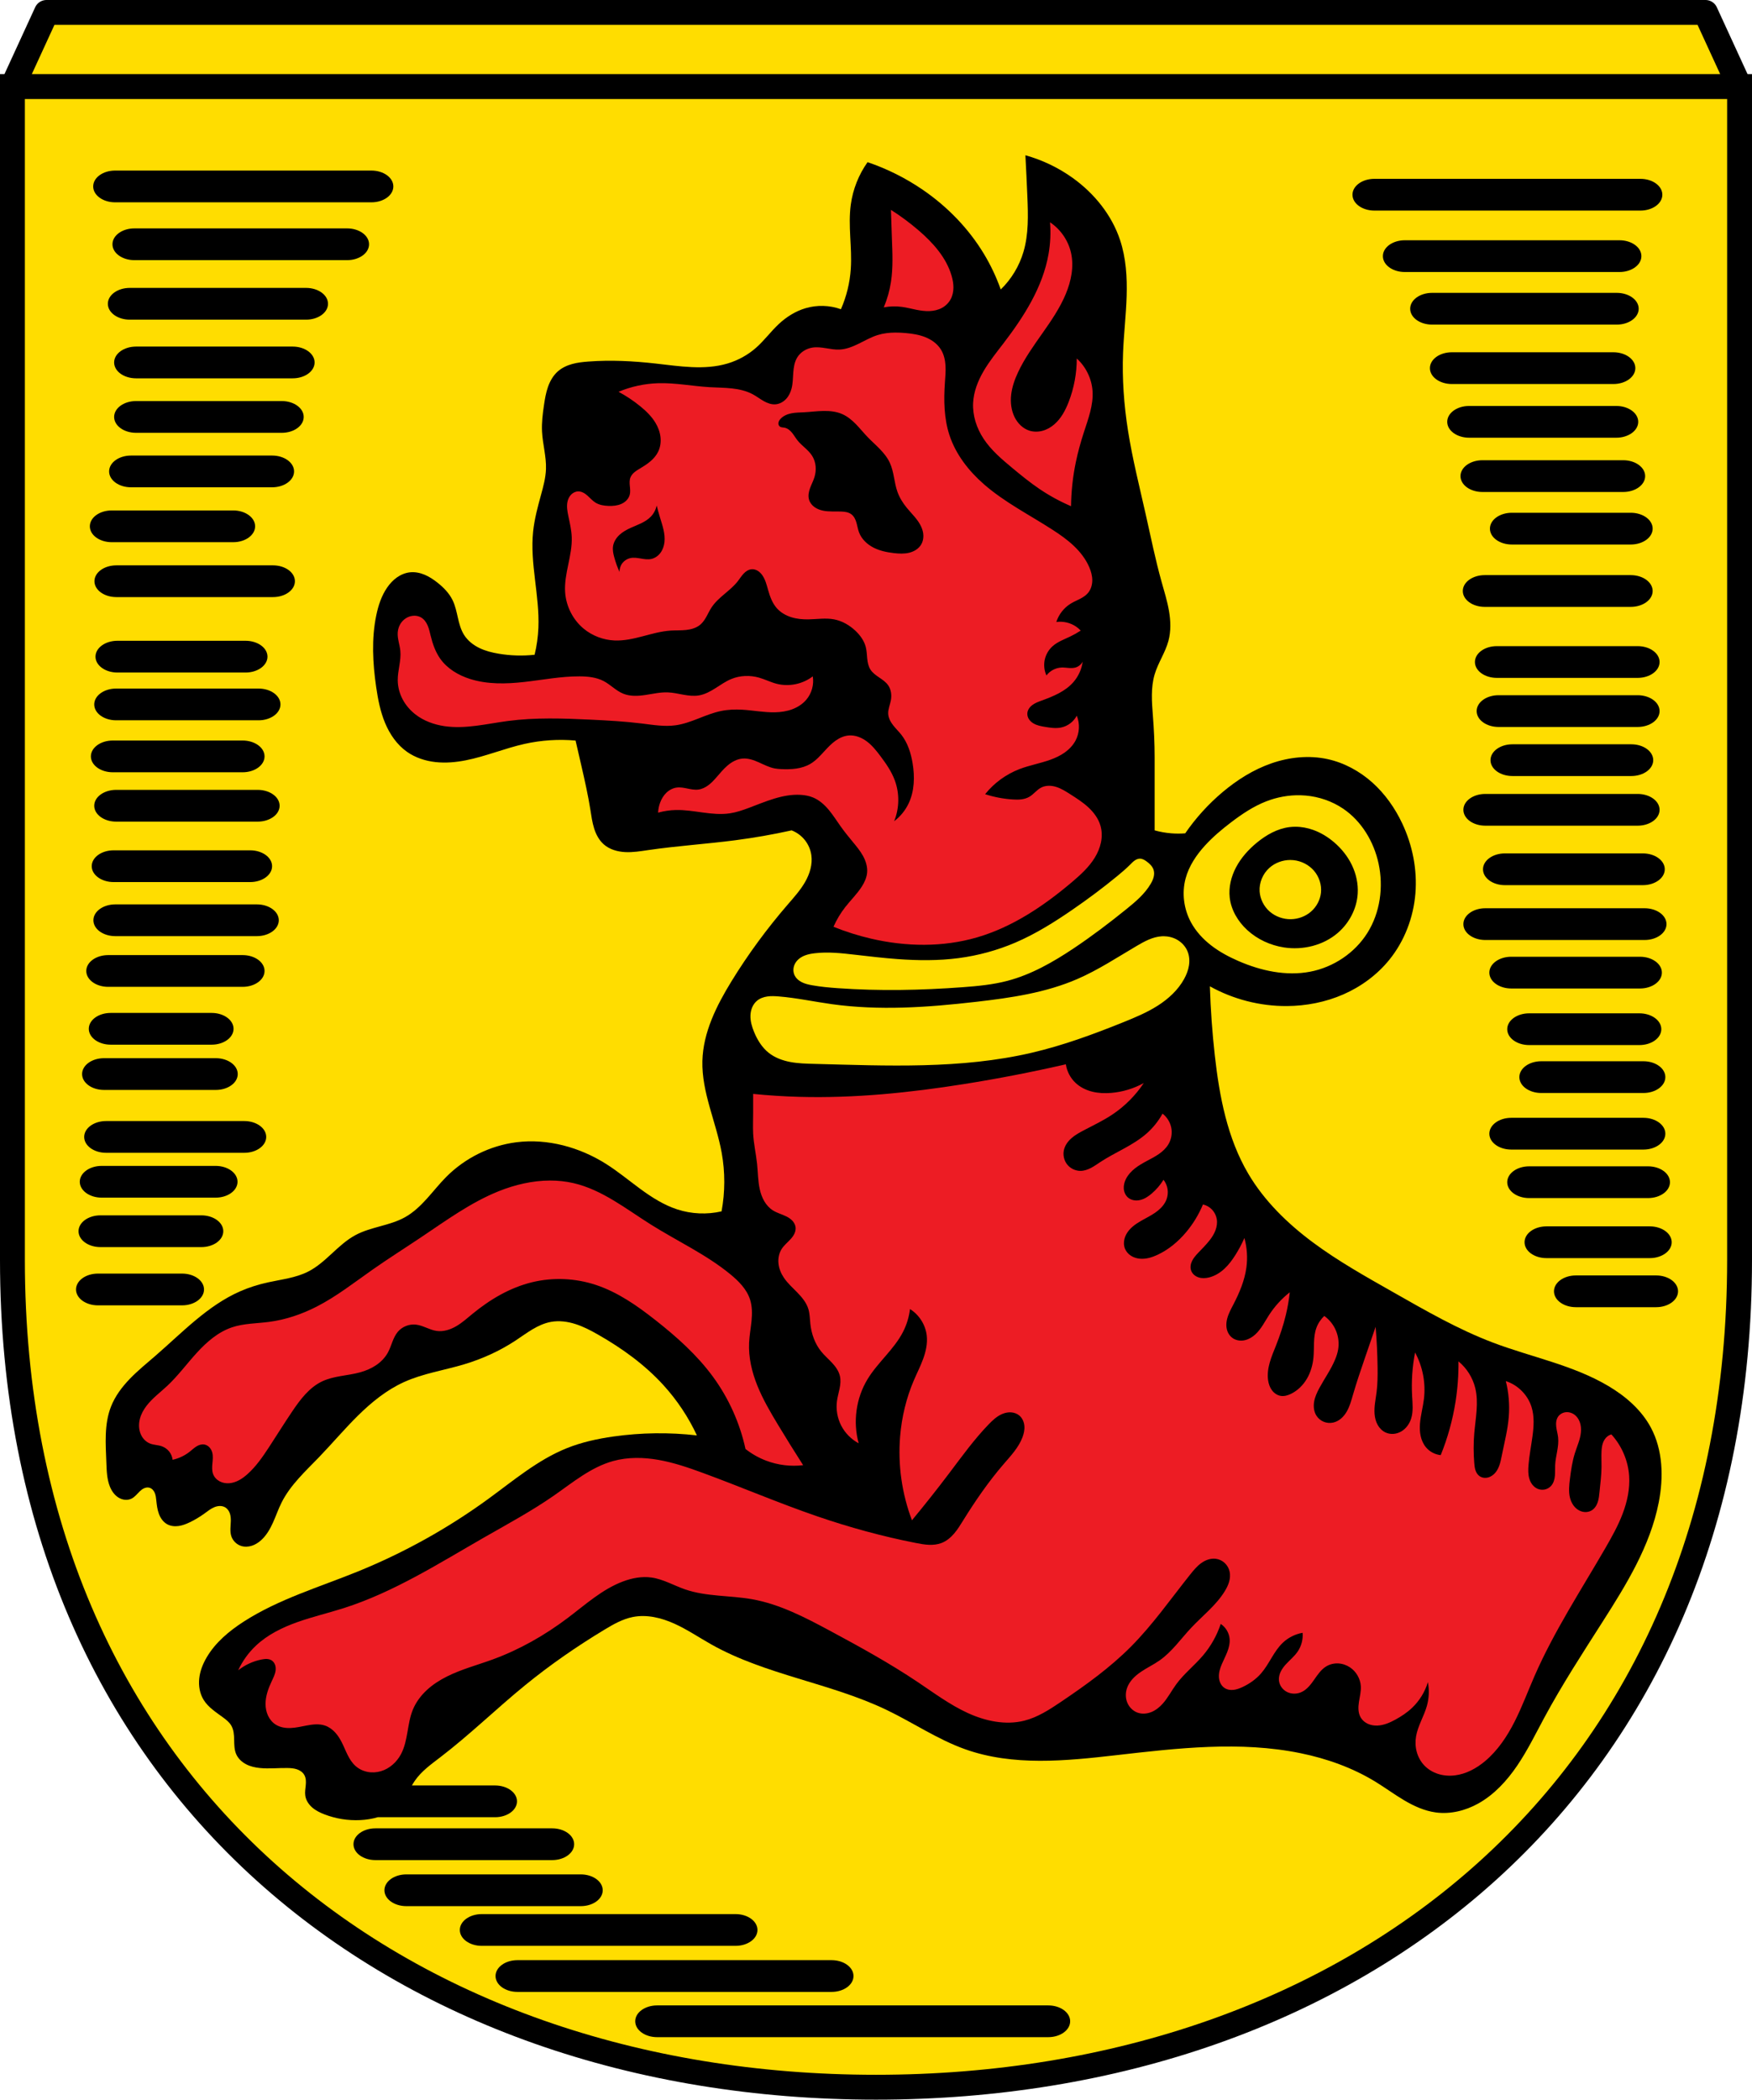 <?xml version="1.0" encoding="UTF-8" standalone="no"?>
<svg
   xmlns:dc="http://purl.org/dc/elements/1.1/"
   xmlns:cc="http://creativecommons.org/ns#"
   xmlns:rdf="http://www.w3.org/1999/02/22-rdf-syntax-ns#"
   xmlns:svg="http://www.w3.org/2000/svg"
   xmlns="http://www.w3.org/2000/svg"
   xmlns:sodipodi="http://sodipodi.sourceforge.net/DTD/sodipodi-0.dtd"
   xmlns:inkscape="http://www.inkscape.org/namespaces/inkscape"
   width="915.996"
   height="1097.187"
   viewBox="0 0 916 1097.19"
   version="1.1"
   id="svg962"
   sodipodi:docname="DEU_Rüdenhausen_COA.svg"
   inkscape:version="0.92.5 (2060ec1f9f, 2020-04-08)">
  <defs
     id="defs966">
    <inkscape:path-effect
       effect="spiro"
       id="path-effect2998"
       is_visible="true" />
    <inkscape:path-effect
       effect="spiro"
       id="path-effect2964"
       is_visible="true" />
    <inkscape:path-effect
       effect="spiro"
       id="path-effect2934"
       is_visible="true" />
    <inkscape:path-effect
       effect="spiro"
       id="path-effect2930"
       is_visible="true" />
    <inkscape:path-effect
       effect="spiro"
       id="path-effect2888"
       is_visible="true" />
    <inkscape:path-effect
       effect="spiro"
       id="path-effect2848"
       is_visible="true" />
    <inkscape:path-effect
       effect="spiro"
       id="path-effect2844"
       is_visible="true" />
    <inkscape:path-effect
       effect="spiro"
       id="path-effect2795"
       is_visible="true" />
    <inkscape:path-effect
       effect="spiro"
       id="path-effect2755"
       is_visible="true" />
    <inkscape:path-effect
       effect="spiro"
       id="path-effect2750"
       is_visible="true" />
    <inkscape:path-effect
       effect="spiro"
       id="path-effect2745"
       is_visible="true" />
    <inkscape:path-effect
       effect="spiro"
       id="path-effect2741"
       is_visible="true" />
    <inkscape:path-effect
       effect="spiro"
       id="path-effect2703"
       is_visible="true" />
    <inkscape:path-effect
       effect="spiro"
       id="path-effect2699"
       is_visible="true" />
    <inkscape:path-effect
       effect="spiro"
       id="path-effect2795-1"
       is_visible="true" />
    <inkscape:path-effect
       effect="spiro"
       id="path-effect2888-3"
       is_visible="true" />
    <inkscape:path-effect
       effect="spiro"
       id="path-effect2964-5"
       is_visible="true" />
  </defs>
  <sodipodi:namedview
     pagecolor="#ffffff"
     bordercolor="#666666"
     borderopacity="1"
     objecttolerance="10"
     gridtolerance="10"
     guidetolerance="10"
     inkscape:pageopacity="0"
     inkscape:pageshadow="2"
     inkscape:window-width="1920"
     inkscape:window-height="1046"
     id="namedview964"
     showgrid="false"
     inkscape:zoom="0.72275716"
     inkscape:cx="457.99803"
     inkscape:cy="548.5937"
     inkscape:window-x="-11"
     inkscape:window-y="-11"
     inkscape:window-maximized="1"
     inkscape:current-layer="svg962"
     inkscape:snap-global="true"
     inkscape:snap-midpoints="true"
     inkscape:snap-smooth-nodes="true"
     fit-margin-top="0"
     fit-margin-left="0"
     fit-margin-right="0"
     fit-margin-bottom="0" />
  <path
     style="opacity:1;fill:#ffdd00;fill-opacity:1;fill-rule:evenodd;stroke:none;stroke-width:13;stroke-linecap:round;stroke-linejoin:miter;stroke-miterlimit:4;stroke-dasharray:none;stroke-opacity:1;paint-order:fill markers stroke"
     d="M 6.5,45.213 V 658.386 c 0,275.418 201.366,432.305 451.498,432.305 250.132,0 451.502,-156.887 451.502,-432.305 V 45.213 Z"
     id="rect953-3-2"
     inkscape:connector-curvature="0"
     sodipodi:nodetypes="cssscc" />
  <path
     style="opacity:1;fill:none;fill-opacity:1;fill-rule:evenodd;stroke:#000000;stroke-width:13;stroke-linecap:round;stroke-linejoin:miter;stroke-miterlimit:4;stroke-dasharray:none;stroke-opacity:1;paint-order:fill markers stroke"
     d="M 6.5,45.213 V 658.386 c 0,275.418 201.366,432.305 451.498,432.305 250.132,0 451.502,-156.887 451.502,-432.305 V 45.213 Z"
     id="rect953-3"
     inkscape:connector-curvature="0"
     sodipodi:nodetypes="cssscc" />
  <path
     inkscape:connector-curvature="0"
     style="fill:#ffdd00;fill-opacity:1;stroke:#000000;stroke-width:13;stroke-linecap:butt;stroke-linejoin:round;stroke-miterlimit:4;stroke-dasharray:none;stroke-opacity:1"
     d="M 24.301,6.499 6.5,45.214 H 458 909.5 L 891.699,6.499 H 458 Z"
     id="path2631-0" />
  <path
     style="fill:#000000;stroke:none;stroke-width:3;stroke-linecap:butt;stroke-linejoin:round;stroke-miterlimit:4;stroke-dasharray:none;stroke-opacity:1"
     d="M 536.111 81.133 C 536.5 88.351 536.846 95.572 537.145 102.795 C 537.545 112.485 537.839 122.38 535.08 131.678 C 532.884 139.079 528.758 145.897 523.219 151.275 C 520.933 144.811 517.989 138.581 514.449 132.709 C 506.414 119.382 495.31 107.979 482.473 99.184 C 473.565 93.081 463.817 88.207 453.59 84.742 C 448.941 91.286 445.905 98.966 444.822 106.92 C 443.313 118.006 445.556 129.281 444.822 140.445 C 444.344 147.722 442.59 154.913 439.664 161.592 C 433.739 159.46 427.132 159.277 421.098 161.076 C 415.881 162.632 411.153 165.615 407.172 169.328 C 402.99 173.228 399.594 177.922 395.309 181.707 C 391.007 185.506 385.853 188.324 380.352 189.959 C 368.231 193.562 355.267 191.369 342.701 189.959 C 331.061 188.653 319.309 188.044 307.629 188.928 C 304.785 189.143 301.933 189.447 299.184 190.205 C 296.434 190.963 293.775 192.193 291.641 194.084 C 289.224 196.226 287.575 199.128 286.502 202.174 C 285.429 205.22 284.896 208.427 284.42 211.621 C 283.732 216.233 283.151 220.89 283.389 225.547 C 283.724 232.116 285.684 238.571 285.451 245.145 C 285.289 249.704 284.075 254.154 282.871 258.555 C 281.152 264.84 279.433 271.159 278.746 277.639 C 276.969 294.395 282.175 311.187 281.492 328.023 C 281.299 332.783 280.633 337.524 279.508 342.152 C 273.25 342.828 266.9 342.64 260.693 341.594 C 257.214 341.007 253.751 340.142 250.58 338.594 C 247.409 337.046 244.528 334.776 242.643 331.793 C 240.932 329.087 240.107 325.927 239.393 322.807 C 238.678 319.686 238.038 316.51 236.635 313.633 C 234.849 309.971 231.913 306.983 228.717 304.457 C 226.648 302.822 224.434 301.342 222 300.328 C 219.566 299.314 216.896 298.781 214.275 299.076 C 211.835 299.351 209.502 300.339 207.498 301.758 C 205.494 303.177 203.807 305.016 202.412 307.037 C 199.454 311.322 197.803 316.381 196.74 321.479 C 194.17 333.807 194.865 346.601 196.682 359.062 C 197.61 365.428 198.842 371.806 201.311 377.746 C 203.779 383.686 207.57 389.209 212.838 392.9 C 217.191 395.95 222.407 397.644 227.689 398.23 C 232.972 398.817 238.332 398.332 243.547 397.303 C 253.976 395.245 263.875 391.045 274.25 388.73 C 282.981 386.783 292.013 386.19 300.924 386.98 C 301.963 391.449 302.994 395.919 304.018 400.391 C 305.741 407.918 307.446 415.457 308.66 423.084 C 309.181 426.353 309.615 429.653 310.602 432.812 C 311.588 435.972 313.175 439.024 315.656 441.215 C 318.697 443.9 322.835 445.067 326.887 445.27 C 330.938 445.472 334.974 444.796 338.988 444.209 C 354.088 442.001 369.346 441.046 384.479 439.072 C 394.347 437.785 404.159 436.063 413.877 433.914 C 416.571 434.947 418.981 436.71 420.783 438.963 C 422.586 441.216 423.775 443.954 424.191 446.809 C 424.901 451.675 423.367 456.651 420.918 460.916 C 418.469 465.181 415.144 468.863 411.928 472.584 C 401.038 485.184 391.122 498.631 382.414 512.826 C 374.604 525.558 367.605 539.49 367.232 554.422 C 366.824 570.811 374.407 586.255 377.322 602.389 C 379.147 612.485 379.125 622.912 377.258 633 C 369.619 634.762 361.5 634.402 354.047 631.969 C 347.035 629.68 340.727 625.645 334.779 621.283 C 328.831 616.922 323.146 612.185 316.912 608.242 C 303.035 599.466 286.269 594.843 269.979 596.896 C 256.227 598.63 243.143 605.13 233.359 614.947 C 229.781 618.538 226.642 622.542 223.244 626.305 C 219.846 630.067 216.13 633.632 211.697 636.094 C 203.691 640.54 193.984 641.061 185.908 645.379 C 181.3 647.843 177.416 651.44 173.572 654.98 C 169.728 658.521 165.807 662.086 161.152 664.461 C 154.63 667.789 147.155 668.551 140.006 670.135 C 135.061 671.23 130.202 672.743 125.564 674.777 C 108.537 682.244 95.416 696.21 81.367 708.389 C 76.847 712.308 72.181 716.078 68.016 720.373 C 63.851 724.668 60.166 729.545 57.998 735.121 C 54.429 744.299 55.226 754.498 55.609 764.338 C 55.775 768.591 55.875 772.958 57.482 776.898 C 58.398 779.143 59.843 781.241 61.896 782.529 C 62.923 783.173 64.092 783.604 65.299 783.721 C 66.505 783.838 67.749 783.635 68.83 783.088 C 70.518 782.234 71.683 780.642 73.047 779.332 C 73.729 778.677 74.48 778.079 75.346 777.697 C 76.211 777.316 77.201 777.165 78.113 777.414 C 78.766 777.592 79.357 777.969 79.83 778.453 C 80.303 778.937 80.662 779.526 80.924 780.15 C 81.447 781.399 81.585 782.772 81.725 784.119 C 81.969 786.471 82.248 788.846 83.072 791.062 C 83.897 793.279 85.327 795.351 87.396 796.496 C 89.203 797.496 91.367 797.716 93.41 797.424 C 95.454 797.132 97.398 796.357 99.26 795.465 C 101.975 794.163 104.561 792.597 106.996 790.824 C 108.615 789.646 110.193 788.362 112.045 787.602 C 112.971 787.221 113.962 786.977 114.963 786.971 C 115.964 786.965 116.976 787.203 117.828 787.729 C 118.957 788.426 119.744 789.59 120.174 790.846 C 120.603 792.101 120.702 793.447 120.678 794.773 C 120.654 796.1 120.512 797.424 120.479 798.75 C 120.445 800.076 120.521 801.421 120.922 802.686 C 121.685 805.094 123.672 807.08 126.08 807.844 C 127.86 808.408 129.814 808.323 131.596 807.764 C 133.378 807.204 134.995 806.19 136.395 804.953 C 139.238 802.442 141.18 799.067 142.738 795.607 C 144.297 792.148 145.525 788.541 147.227 785.15 C 151.848 775.943 159.672 768.841 166.824 761.426 C 173.722 754.274 180.13 746.651 187.209 739.68 C 194.288 732.708 202.136 726.337 211.182 722.227 C 221.149 717.698 232.155 716.086 242.643 712.943 C 252.108 710.107 261.206 705.992 269.463 700.564 C 272.41 698.627 275.248 696.524 278.277 694.719 C 281.307 692.914 284.56 691.4 288.029 690.766 C 292.325 689.98 296.79 690.581 300.947 691.918 C 305.104 693.255 308.994 695.308 312.787 697.471 C 325.295 704.603 337.12 713.138 346.826 723.773 C 353.957 731.587 359.894 740.49 364.363 750.078 C 349.908 748.423 335.243 748.612 320.836 750.639 C 312.46 751.817 304.128 753.626 296.281 756.783 C 281.238 762.836 268.635 773.529 255.537 783.088 C 234.348 798.553 211.248 811.395 186.939 821.254 C 166.829 829.41 145.689 835.636 127.438 847.377 C 119.801 852.289 112.614 858.289 108.027 866.125 C 106.059 869.487 104.588 873.191 104.166 877.064 C 103.744 880.938 104.426 884.992 106.48 888.303 C 108.936 892.26 113.054 894.813 116.797 897.586 C 118.371 898.752 119.935 900.021 120.922 901.713 C 122.208 903.919 122.368 906.585 122.422 909.139 C 122.476 911.692 122.473 914.331 123.5 916.67 C 124.507 918.964 126.45 920.768 128.672 921.926 C 130.894 923.083 133.386 923.636 135.879 923.891 C 140.671 924.379 145.504 923.807 150.32 923.891 C 151.976 923.919 153.654 924.029 155.225 924.555 C 156.795 925.08 158.266 926.064 159.088 927.502 C 159.543 928.297 159.786 929.2 159.883 930.111 C 159.98 931.022 159.935 931.943 159.85 932.855 C 159.678 934.68 159.336 936.519 159.604 938.332 C 159.961 940.756 161.404 942.928 163.256 944.533 C 165.108 946.138 167.351 947.227 169.637 948.109 C 175.557 950.394 181.961 951.404 188.299 951.104 C 191.403 950.956 194.505 950.488 197.479 949.598 L 258.84 949.598 C 265.191 949.598 270.305 945.897 270.305 941.301 C 270.305 936.704 265.191 933.006 258.84 933.006 L 215.359 933.006 C 215.83 932.184 216.319 931.376 216.854 930.596 C 220.31 925.556 225.409 921.929 230.264 918.217 C 245.673 906.436 259.583 892.82 274.619 880.566 C 287.644 869.952 301.501 860.374 315.881 851.684 C 320.582 848.843 325.451 846.052 330.838 844.979 C 338.157 843.52 345.786 845.387 352.588 848.459 C 359.389 851.531 365.587 855.775 372.1 859.42 C 400.487 875.307 434.042 879.425 463.389 893.461 C 477.274 900.102 490.149 908.934 504.65 914.092 C 529.682 922.995 557.167 920.209 583.562 917.186 C 615.648 913.51 648.372 909.674 680.01 916.154 C 693.78 918.975 707.223 923.77 719.209 931.111 C 724.269 934.21 729.051 937.75 734.16 940.768 C 739.269 943.785 744.79 946.3 750.67 947.1 C 758.284 948.136 766.131 946.192 772.848 942.459 C 781.223 937.804 787.885 930.528 793.264 922.598 C 798.642 914.667 802.859 906.021 807.404 897.586 C 816.665 880.398 827.326 864.012 837.834 847.557 C 850.287 828.056 862.775 807.855 867.232 785.15 C 869.814 771.999 869.443 757.761 863.107 745.951 C 858.161 736.731 849.928 729.629 840.93 724.289 C 822.411 713.3 800.724 709.219 780.584 701.596 C 762.372 694.702 745.428 684.905 728.492 675.293 C 714.132 667.143 699.667 659.067 686.416 649.217 C 673.165 639.366 661.076 627.616 652.676 613.4 C 641.683 594.798 637.543 572.983 635.139 551.51 C 633.796 539.516 632.936 527.469 632.561 515.406 C 644.792 522.212 658.792 525.801 672.789 525.721 C 682.928 525.662 693.087 523.686 702.373 519.617 C 711.659 515.548 720.055 509.364 726.43 501.48 C 734.329 491.712 738.986 479.447 740.014 466.926 C 741.041 454.405 738.493 441.668 733.135 430.305 C 729.339 422.256 724.116 414.831 717.482 408.9 C 710.848 402.97 702.777 398.568 694.082 396.678 C 684.377 394.568 674.123 395.634 664.74 398.891 C 655.357 402.147 646.806 407.528 639.207 413.924 C 631.768 420.185 625.176 427.452 619.666 435.463 C 617.264 435.651 614.847 435.651 612.445 435.463 C 609.482 435.231 606.542 434.71 603.678 433.914 L 603.678 395.748 C 603.678 388.499 603.33 381.255 602.768 374.027 C 602.206 366.8 601.621 359.375 603.678 352.424 C 605.473 346.354 609.258 341.003 610.898 334.889 C 612.262 329.807 612.074 324.415 611.18 319.23 C 610.285 314.046 608.703 309.009 607.287 303.941 C 604.055 292.373 601.672 280.59 599.035 268.871 C 595.756 254.295 592.079 239.79 589.752 225.031 C 587.629 211.567 586.638 197.905 587.172 184.285 C 587.558 174.424 588.742 164.604 589.041 154.74 C 589.34 144.876 588.726 134.857 585.625 125.488 C 581.275 112.345 572.119 101.063 560.869 92.994 C 553.395 87.633 544.972 83.599 536.111 81.133 z M 60.188 89.129 C 53.836 89.129 48.723 92.829 48.723 97.426 C 48.723 102.022 53.836 105.723 60.188 105.723 L 194.188 105.723 C 200.539 105.723 205.652 102.022 205.652 97.426 C 205.652 92.829 200.539 89.129 194.188 89.129 L 60.188 89.129 z M 718.58 93.451 C 712.229 93.451 707.115 97.152 707.115 101.748 C 707.115 106.344 712.229 110.045 718.58 110.045 L 857.66 110.045 C 864.011 110.045 869.125 106.344 869.125 101.748 C 869.125 97.152 864.011 93.451 857.66 93.451 L 718.58 93.451 z M 70.262 119.35 C 63.91 119.35 58.797 123.05 58.797 127.646 C 58.797 132.243 63.91 135.943 70.262 135.943 L 181.486 135.943 C 187.838 135.943 192.951 132.243 192.951 127.646 C 192.951 123.05 187.838 119.35 181.486 119.35 L 70.262 119.35 z M 734.479 125.551 C 728.127 125.551 723.014 129.251 723.014 133.848 C 723.014 138.444 728.127 142.145 734.479 142.145 L 846.709 142.145 C 853.06 142.145 858.174 138.444 858.174 133.848 C 858.174 129.251 853.06 125.551 846.709 125.551 L 734.479 125.551 z M 67.852 150.447 C 61.5 150.447 56.387 154.148 56.387 158.744 C 56.387 163.34 61.5 167.041 67.852 167.041 L 160.025 167.041 C 166.377 167.041 171.488 163.34 171.488 158.744 C 171.488 154.148 166.377 150.447 160.025 150.447 L 67.852 150.447 z M 748.75 153.035 C 742.399 153.035 737.285 156.736 737.285 161.332 C 737.285 165.928 742.399 169.629 748.75 169.629 L 845.291 169.629 C 851.642 169.629 856.756 165.928 856.756 161.332 C 856.756 156.736 851.642 153.035 845.291 153.035 L 748.75 153.035 z M 71.137 181.107 C 64.785 181.107 59.672 184.808 59.672 189.404 C 59.672 194.001 64.785 197.699 71.137 197.699 L 153.018 197.699 C 159.369 197.699 164.48 194.001 164.48 189.404 C 164.48 184.808 159.369 181.107 153.018 181.107 L 71.137 181.107 z M 759.066 184.078 C 752.715 184.078 747.602 187.779 747.602 192.375 C 747.602 196.971 752.715 200.672 759.066 200.672 L 843.541 200.672 C 849.892 200.672 855.006 196.971 855.006 192.375 C 855.006 187.779 849.892 184.078 843.541 184.078 L 759.066 184.078 z M 71.137 209.576 C 64.785 209.576 59.672 213.277 59.672 217.873 C 59.672 222.469 64.785 226.17 71.137 226.17 L 147.322 226.17 C 153.674 226.17 158.787 222.469 158.787 217.873 C 158.787 213.277 153.674 209.576 147.322 209.576 L 71.137 209.576 z M 768.117 212.137 C 761.766 212.137 756.652 215.837 756.652 220.434 C 756.652 225.03 761.766 228.73 768.117 228.73 L 845.049 228.73 C 851.4 228.73 856.514 225.03 856.514 220.434 C 856.514 215.837 851.4 212.137 845.049 212.137 L 768.117 212.137 z M 68.51 238.047 C 62.159 238.047 57.045 241.745 57.045 246.342 C 57.045 250.938 62.159 254.639 68.51 254.639 L 142.285 254.639 C 148.636 254.639 153.75 250.938 153.75 246.342 C 153.75 241.745 148.636 238.047 142.285 238.047 L 68.51 238.047 z M 775.057 240.496 C 768.705 240.496 763.592 244.197 763.592 248.793 C 763.592 253.389 768.705 257.09 775.057 257.09 L 848.67 257.09 C 855.021 257.09 860.135 253.389 860.135 248.793 C 860.135 244.197 855.021 240.496 848.67 240.496 L 775.057 240.496 z M 58.436 266.734 C 52.084 266.734 46.971 270.435 46.971 275.031 C 46.971 279.628 52.084 283.328 58.436 283.328 L 121.92 283.328 C 128.271 283.328 133.383 279.628 133.383 275.031 C 133.383 270.435 128.271 266.734 121.92 266.734 L 58.436 266.734 z M 790.443 267.949 C 784.092 267.949 778.979 271.65 778.979 276.246 C 778.979 280.842 784.092 284.543 790.443 284.543 L 852.592 284.543 C 858.943 284.543 864.057 280.842 864.057 276.246 C 864.057 271.65 858.943 267.949 852.592 267.949 L 790.443 267.949 z M 60.844 295.424 C 54.492 295.424 49.379 299.122 49.379 303.719 C 49.379 308.315 54.492 312.016 60.844 312.016 L 142.725 312.016 C 149.076 312.016 154.188 308.315 154.188 303.719 C 154.188 299.122 149.076 295.424 142.725 295.424 L 60.844 295.424 z M 776.264 300.533 C 769.912 300.533 764.799 304.234 764.799 308.83 C 764.799 313.426 769.912 317.127 776.264 317.127 L 852.592 317.127 C 858.943 317.127 864.057 313.426 864.057 308.83 C 864.057 304.234 858.943 300.533 852.592 300.533 L 776.264 300.533 z M 61.393 334.842 C 55.041 334.842 49.928 338.542 49.928 343.139 C 49.928 347.735 55.041 351.436 61.393 351.436 L 128.379 351.436 C 134.73 351.436 139.844 347.735 139.844 343.139 C 139.844 338.542 134.73 334.842 128.379 334.842 L 61.393 334.842 z M 782.6 337.641 C 776.248 337.641 771.135 341.341 771.135 345.938 C 771.135 350.534 776.248 354.234 782.6 354.234 L 856.213 354.234 C 862.564 354.234 867.676 350.534 867.676 345.938 C 867.676 341.341 862.564 337.641 856.213 337.641 L 782.6 337.641 z M 60.734 359.809 C 54.383 359.809 49.27 363.507 49.27 368.104 C 49.27 372.7 54.383 376.4 60.734 376.4 L 135.168 376.4 C 141.519 376.4 146.633 372.7 146.633 368.104 C 146.633 363.507 141.519 359.809 135.168 359.809 L 60.734 359.809 z M 783.504 363.285 C 777.153 363.285 772.039 366.986 772.039 371.582 C 772.039 376.178 777.153 379.879 783.504 379.879 L 856.213 379.879 C 862.564 379.879 867.676 376.178 867.676 371.582 C 867.676 366.986 862.564 363.285 856.213 363.285 L 783.504 363.285 z M 58.982 386.963 C 52.631 386.963 47.518 390.663 47.518 395.26 C 47.518 399.856 52.631 403.557 58.982 403.557 L 126.848 403.557 C 133.199 403.557 138.311 399.856 138.311 395.26 C 138.311 390.663 133.199 386.963 126.848 386.963 L 58.982 386.963 z M 790.744 388.93 C 784.393 388.93 779.279 392.63 779.279 397.227 C 779.279 401.823 784.393 405.523 790.744 405.523 L 852.893 405.523 C 859.244 405.523 864.357 401.823 864.357 397.227 C 864.357 392.63 859.244 388.93 852.893 388.93 L 790.744 388.93 z M 60.734 412.754 C 54.383 412.754 49.27 416.454 49.27 421.051 C 49.27 425.647 54.383 429.348 60.734 429.348 L 134.73 429.348 C 141.082 429.348 146.195 425.647 146.195 421.051 C 146.195 416.454 141.082 412.754 134.73 412.754 L 60.734 412.754 z M 776.564 414.875 C 770.213 414.875 765.1 418.576 765.1 423.172 C 765.1 427.768 770.213 431.469 776.564 431.469 L 856.213 431.469 C 862.564 431.469 867.676 427.768 867.676 423.172 C 867.676 418.576 862.564 414.875 856.213 414.875 L 776.564 414.875 z M 679.959 415.566 C 680.836 415.589 681.712 415.638 682.586 415.713 C 689.579 416.315 696.437 418.652 702.25 422.586 C 711.898 429.115 718.294 439.846 720.756 451.232 C 723.408 463.499 721.595 476.853 714.926 487.484 C 708.341 497.982 697.181 505.428 685.012 507.766 C 672.405 510.187 659.264 507.305 647.49 502.189 C 642.494 500.019 637.65 497.434 633.334 494.111 C 629.018 490.788 625.233 486.702 622.646 481.908 C 618.92 475.003 617.839 466.675 619.857 459.092 C 621.589 452.586 625.46 446.823 629.998 441.852 C 634.12 437.336 638.82 433.383 643.688 429.684 C 649.348 425.382 655.32 421.373 661.941 418.783 C 667.661 416.546 673.823 415.411 679.959 415.566 z M 677.266 432.021 C 676.211 432.02 675.157 432.085 674.109 432.219 C 667.802 433.025 662.037 436.295 657.125 440.332 C 652.741 443.935 648.866 448.238 646.223 453.26 C 643.692 458.068 642.328 463.578 642.928 468.979 C 643.652 475.506 647.223 481.517 652.055 485.965 C 657.36 490.849 664.193 493.994 671.32 495.09 C 681.229 496.613 691.863 494.025 699.461 487.484 C 705.433 482.343 709.382 474.817 709.855 466.951 C 710.163 461.845 709.035 456.686 706.822 452.074 C 704.609 447.462 701.33 443.393 697.434 440.078 C 694.217 437.342 690.556 435.098 686.578 433.68 C 683.595 432.616 680.429 432.024 677.266 432.021 z M 59.42 444.34 C 53.069 444.34 47.957 448.04 47.957 452.637 C 47.957 457.233 53.069 460.934 59.42 460.934 L 130.789 460.934 C 137.14 460.934 142.254 457.233 142.254 452.637 C 142.254 448.04 137.14 444.34 130.789 444.34 L 59.42 444.34 z M 786.822 445.949 C 780.471 445.949 775.357 449.65 775.357 454.246 C 775.357 458.842 780.471 462.543 786.822 462.543 L 858.928 462.543 C 865.279 462.543 870.393 458.842 870.393 454.246 C 870.393 449.65 865.279 445.949 858.928 445.949 L 786.822 445.949 z M 596.027 448.697 C 596.682 448.705 597.325 448.895 597.916 449.176 C 598.507 449.457 599.051 449.829 599.576 450.219 C 600.336 450.783 601.068 451.392 601.693 452.102 C 602.319 452.812 602.836 453.627 603.125 454.527 C 603.519 455.756 603.472 457.097 603.154 458.348 C 602.836 459.598 602.26 460.769 601.605 461.881 C 598.497 467.165 593.697 471.208 588.93 475.062 C 580.002 482.28 570.844 489.223 561.297 495.598 C 550.528 502.788 539.096 509.32 526.564 512.582 C 518.955 514.563 511.082 515.301 503.24 515.879 C 481.562 517.478 459.771 517.917 438.088 516.385 C 433.589 516.067 429.09 515.665 424.652 514.865 C 422.781 514.528 420.897 514.111 419.199 513.254 C 417.502 512.397 415.987 511.049 415.271 509.287 C 414.775 508.065 414.688 506.689 414.973 505.4 C 415.258 504.112 415.908 502.914 416.793 501.936 C 417.922 500.686 419.414 499.799 420.994 499.215 C 422.574 498.63 424.247 498.334 425.92 498.133 C 432.905 497.293 439.972 498.085 446.961 498.893 C 454.387 499.751 461.814 500.628 469.27 501.174 C 479.909 501.953 490.636 502.056 501.213 500.668 C 511.408 499.33 521.423 496.604 530.875 492.555 C 541.472 488.015 551.294 481.854 560.789 475.316 C 568.796 469.803 576.606 464.003 584.111 457.824 C 586.469 455.883 588.8 453.903 590.957 451.74 C 591.673 451.022 592.376 450.278 593.205 449.693 C 594.034 449.109 595.013 448.685 596.027 448.697 z M 674.596 449.395 C 675.166 449.394 675.737 449.423 676.305 449.482 C 680.4 449.912 684.33 451.909 687.01 455.035 C 689.69 458.161 691.068 462.393 690.639 466.488 C 690.239 470.297 688.295 473.906 685.395 476.406 C 682.494 478.907 678.677 480.294 674.848 480.338 C 670.829 480.384 666.792 478.945 663.775 476.289 C 660.759 473.634 658.811 469.771 658.568 465.76 C 658.293 461.204 660.253 456.59 663.643 453.533 C 666.608 450.859 670.602 449.399 674.596 449.395 z M 60.297 472.59 C 53.946 472.59 48.832 476.29 48.832 480.887 C 48.832 485.483 53.946 489.184 60.297 489.184 L 134.293 489.184 C 140.644 489.184 145.758 485.483 145.758 480.887 C 145.758 476.29 140.644 472.59 134.293 472.59 L 60.297 472.59 z M 776.564 474.611 C 770.213 474.611 765.1 478.31 765.1 482.906 C 765.1 487.503 770.213 491.203 776.564 491.203 L 859.832 491.203 C 866.183 491.203 871.297 487.503 871.297 482.906 C 871.297 478.31 866.183 474.611 859.832 474.611 L 776.564 474.611 z M 608.473 489.234 C 610.896 489.258 613.32 489.86 615.428 491.053 C 617.837 492.415 619.815 494.561 620.871 497.119 C 621.829 499.439 622.016 502.037 621.631 504.518 C 621.246 506.998 620.308 509.369 619.098 511.568 C 615.907 517.368 610.86 521.982 605.275 525.535 C 599.69 529.088 593.547 531.655 587.408 534.131 C 571.779 540.434 555.906 546.274 539.494 550.104 C 502.386 558.764 463.759 556.923 425.666 555.934 C 421.501 555.825 417.314 555.727 413.219 554.957 C 409.124 554.187 405.088 552.709 401.836 550.104 C 398.341 547.303 395.93 543.345 394.23 539.201 C 393.126 536.509 392.284 533.649 392.359 530.74 C 392.397 529.286 392.668 527.832 393.227 526.488 C 393.786 525.145 394.638 523.915 395.75 522.977 C 397.272 521.692 399.226 520.999 401.197 520.715 C 403.169 520.431 405.173 520.534 407.158 520.695 C 416.523 521.455 425.738 523.467 435.045 524.752 C 447.295 526.444 459.697 526.874 472.059 526.525 C 484.942 526.162 497.789 524.954 510.594 523.484 C 528.565 521.422 546.733 518.774 563.324 511.568 C 574.159 506.863 584.071 500.32 594.252 494.33 C 598.35 491.919 602.689 489.536 607.436 489.26 C 607.781 489.239 608.126 489.231 608.473 489.234 z M 56.574 499.09 C 50.223 499.09 45.109 502.79 45.109 507.387 C 45.109 511.983 50.223 515.682 56.574 515.682 L 126.848 515.682 C 133.199 515.682 138.311 511.983 138.311 507.387 C 138.311 502.79 133.199 499.09 126.848 499.09 L 56.574 499.09 z M 790.141 499.953 C 783.789 499.953 778.676 503.654 778.676 508.25 C 778.676 512.846 783.789 516.545 790.141 516.545 L 857.418 516.545 C 863.769 516.545 868.883 512.846 868.883 508.25 C 868.883 503.654 863.769 499.953 857.418 499.953 L 790.141 499.953 z M 57.887 529.311 C 51.535 529.311 46.424 533.011 46.424 537.607 C 46.424 542.204 51.535 545.904 57.887 545.904 L 110.641 545.904 C 116.992 545.904 122.105 542.204 122.105 537.607 C 122.105 533.011 116.992 529.311 110.641 529.311 L 57.887 529.311 z M 799.494 529.52 C 793.143 529.52 788.029 533.218 788.029 537.814 C 788.029 542.411 793.143 546.111 799.494 546.111 L 857.117 546.111 C 863.468 546.111 868.582 542.411 868.582 537.814 C 868.582 533.218 863.468 529.52 857.117 529.52 L 799.494 529.52 z M 54.383 552.963 C 48.032 552.963 42.92 556.663 42.92 561.26 C 42.92 565.856 48.032 569.555 54.383 569.555 L 112.83 569.555 C 119.181 569.555 124.295 565.856 124.295 561.26 C 124.295 556.663 119.181 552.963 112.83 552.963 L 54.383 552.963 z M 805.83 554.559 C 799.479 554.559 794.365 558.259 794.365 562.855 C 794.365 567.452 799.479 571.152 805.83 571.152 L 859.229 571.152 C 865.58 571.152 870.693 567.452 870.693 562.855 C 870.693 558.259 865.58 554.559 859.229 554.559 L 805.83 554.559 z M 790.141 584.125 C 783.789 584.125 778.676 587.826 778.676 592.422 C 778.676 597.018 783.789 600.719 790.141 600.719 L 859.229 600.719 C 865.58 600.719 870.693 597.018 870.693 592.422 C 870.693 587.826 865.58 584.125 859.229 584.125 L 790.141 584.125 z M 55.479 585.812 C 49.127 585.812 44.014 589.511 44.014 594.107 C 44.014 598.704 49.127 602.404 55.479 602.404 L 127.723 602.404 C 134.074 602.404 139.188 598.704 139.188 594.107 C 139.188 589.511 134.074 585.812 127.723 585.812 L 55.479 585.812 z M 53.18 609.244 C 46.828 609.244 41.715 612.945 41.715 617.541 C 41.715 622.137 46.828 625.838 53.18 625.838 L 112.721 625.838 C 119.072 625.838 124.186 622.137 124.186 617.541 C 124.186 612.945 119.072 609.244 112.721 609.244 L 53.18 609.244 z M 799.494 609.467 C 793.143 609.467 788.029 613.167 788.029 617.764 C 788.029 622.36 793.143 626.061 799.494 626.061 L 861.643 626.061 C 867.994 626.061 873.107 622.36 873.107 617.764 C 873.107 613.167 867.994 609.467 861.643 609.467 L 799.494 609.467 z M 52.521 635.086 C 46.17 635.086 41.059 638.787 41.059 643.383 C 41.059 647.979 46.17 651.68 52.521 651.68 L 105.275 651.68 C 111.627 651.68 116.74 647.979 116.74 643.383 C 116.74 638.787 111.627 635.086 105.275 635.086 L 52.521 635.086 z M 808.545 640.844 C 802.194 640.844 797.08 644.544 797.08 649.141 C 797.08 653.737 802.194 657.438 808.545 657.438 L 862.547 657.438 C 868.898 657.438 874.012 653.737 874.012 649.141 C 874.012 644.544 868.898 640.844 862.547 640.844 L 808.545 640.844 z M 51.209 665.525 C 44.858 665.525 39.744 669.226 39.744 673.822 C 39.744 678.419 44.858 682.119 51.209 682.119 L 95.201 682.119 C 101.552 682.119 106.666 678.419 106.666 673.822 C 106.666 669.226 101.552 665.525 95.201 665.525 L 51.209 665.525 z M 823.932 666.488 C 817.58 666.488 812.467 670.189 812.467 674.785 C 812.467 679.381 817.58 683.08 823.932 683.08 L 865.867 683.08 C 872.218 683.08 877.33 679.381 877.33 674.785 C 877.33 670.189 872.218 666.488 865.867 666.488 L 823.932 666.488 z M 196.275 955.412 C 189.924 955.412 184.812 959.111 184.812 963.707 C 184.812 968.303 189.924 972.004 196.275 972.004 L 288.715 972.004 C 295.066 972.004 300.18 968.303 300.18 963.707 C 300.18 959.111 295.066 955.412 288.715 955.412 L 196.275 955.412 z M 212.459 979.477 C 206.108 979.477 200.994 983.177 200.994 987.773 C 200.994 992.37 206.108 996.07 212.459 996.07 L 303.652 996.07 C 310.004 996.07 315.117 992.37 315.117 987.773 C 315.117 983.177 310.004 979.477 303.652 979.477 L 212.459 979.477 z M 251.877 1000.223 C 245.526 1000.223 240.412 1003.923 240.412 1008.519 C 240.412 1013.116 245.526 1016.816 251.877 1016.816 L 384.562 1016.816 C 390.914 1016.816 396.027 1013.116 396.027 1008.519 C 396.027 1003.923 390.914 1000.223 384.562 1000.223 L 251.877 1000.223 z M 270.549 1024.289 C 264.198 1024.289 259.084 1027.99 259.084 1032.586 C 259.084 1037.182 264.198 1040.883 270.549 1040.883 L 434.77 1040.883 C 441.121 1040.883 446.234 1037.182 446.234 1032.586 C 446.234 1027.99 441.121 1024.289 434.77 1024.289 L 270.549 1024.289 z M 343.576 1047.939 C 337.225 1047.939 332.111 1051.64 332.111 1056.236 C 332.111 1060.833 337.225 1064.533 343.576 1064.533 L 548.045 1064.533 C 554.396 1064.533 559.51 1060.833 559.51 1056.236 C 559.51 1051.64 554.396 1047.939 548.045 1047.939 L 343.576 1047.939 z "
     transform="matrix(1,0,0,1,0,-7.5328372e-4)"
     id="path2697-9" />
  <path
     style="fill:#ed1c24;fill-opacity:1;stroke:none;stroke-width:1px;stroke-linecap:butt;stroke-linejoin:miter;stroke-opacity:1"
     d="M 465.812 109.668 C 465.949 114.664 466.116 119.658 466.312 124.652 C 466.61 132.237 466.973 139.88 465.812 147.381 C 465.109 151.924 463.848 156.38 462.066 160.617 C 465.19 160.03 468.407 159.945 471.557 160.367 C 474.082 160.706 476.551 161.365 479.049 161.865 C 481.306 162.317 483.606 162.64 485.906 162.559 C 488.207 162.477 490.521 161.978 492.537 160.867 C 494.419 159.831 496.011 158.262 497.031 156.371 C 498.026 154.528 498.466 152.417 498.484 150.322 C 498.503 148.228 498.114 146.144 497.531 144.133 C 494.77 134.609 487.816 126.873 480.299 120.406 C 475.738 116.483 470.892 112.892 465.812 109.668 z M 548.98 116.162 C 549.426 121.658 549.173 127.211 548.23 132.645 C 545.204 150.096 535.281 165.541 524.504 179.598 C 520.922 184.27 517.208 188.871 514.24 193.955 C 511.273 199.039 509.056 204.688 508.77 210.568 C 508.448 217.177 510.617 223.779 514.266 229.299 C 518.208 235.264 523.748 239.967 529.25 244.533 C 533.865 248.363 538.517 252.165 543.486 255.523 C 548.68 259.033 554.206 262.047 559.969 264.514 C 560.063 256.798 560.901 249.093 562.467 241.537 C 563.57 236.215 565.033 230.972 566.713 225.803 C 568.989 218.799 571.705 211.672 571.209 204.324 C 570.775 197.889 567.754 191.663 562.967 187.34 C 562.974 195.091 561.526 202.843 558.721 210.068 C 557.031 214.421 554.769 218.689 551.236 221.742 C 549.47 223.269 547.398 224.466 545.148 225.09 C 542.899 225.714 540.468 225.75 538.24 225.053 C 534.83 223.985 532.099 221.255 530.498 218.061 C 528.678 214.428 528.205 210.217 528.678 206.182 C 529.15 202.147 530.527 198.265 532.246 194.584 C 539.023 180.068 551.056 168.409 557.223 153.623 C 560.046 146.854 561.563 139.303 559.969 132.145 C 558.528 125.676 554.504 119.823 548.98 116.162 z M 468.07 173.789 C 464.946 173.809 461.838 174.159 458.863 175.088 C 455.44 176.157 452.303 177.958 449.084 179.541 C 445.865 181.124 442.455 182.518 438.871 182.672 C 436.503 182.773 434.151 182.329 431.811 181.953 C 429.47 181.577 427.079 181.268 424.738 181.639 C 421.522 182.148 418.5 184.026 416.809 186.809 C 415.368 189.178 414.939 192.018 414.742 194.783 C 414.545 197.549 414.548 200.355 413.852 203.039 C 413.325 205.069 412.382 207.019 410.939 208.541 C 409.496 210.063 407.526 211.131 405.434 211.283 C 403.266 211.441 401.136 210.63 399.244 209.561 C 397.352 208.491 395.62 207.153 393.713 206.111 C 390.308 204.251 386.442 203.385 382.584 202.965 C 378.726 202.545 374.836 202.551 370.963 202.32 C 361.983 201.786 353.067 199.977 344.076 200.252 C 336.986 200.468 329.937 201.995 323.393 204.732 C 327.416 206.887 331.231 209.431 334.768 212.316 C 337.807 214.797 340.677 217.573 342.697 220.936 C 344.061 223.205 345.023 225.737 345.324 228.367 C 345.626 230.998 345.248 233.727 344.076 236.102 C 343.127 238.025 341.686 239.676 340.057 241.07 C 338.428 242.465 336.607 243.619 334.768 244.721 C 333.736 245.339 332.692 245.944 331.766 246.711 C 330.84 247.478 330.028 248.422 329.598 249.545 C 329.058 250.952 329.152 252.514 329.297 254.014 C 329.442 255.513 329.629 257.049 329.254 258.508 C 328.973 259.599 328.381 260.601 327.605 261.418 C 326.83 262.235 325.874 262.871 324.844 263.328 C 322.784 264.242 320.475 264.438 318.223 264.369 C 315.827 264.296 313.363 263.91 311.328 262.645 C 309.779 261.681 308.572 260.268 307.209 259.055 C 306.528 258.448 305.799 257.886 304.988 257.469 C 304.177 257.051 303.277 256.783 302.365 256.785 C 301.011 256.788 299.695 257.4 298.723 258.342 C 297.75 259.284 297.107 260.536 296.773 261.848 C 296.106 264.472 296.631 267.234 297.195 269.883 C 297.948 273.416 298.769 276.961 298.918 280.57 C 299.119 285.441 298.088 290.266 297.096 295.039 C 296.103 299.812 295.138 304.662 295.471 309.525 C 295.969 316.797 299.518 323.825 305.123 328.484 C 309.65 332.247 315.443 334.445 321.324 334.689 C 326.294 334.896 331.215 333.756 336.027 332.496 C 340.84 331.236 345.661 329.841 350.625 329.518 C 353.31 329.343 356.012 329.485 358.688 329.199 C 361.363 328.913 364.082 328.153 366.137 326.416 C 367.508 325.258 368.512 323.728 369.383 322.158 C 370.253 320.589 371.013 318.953 371.998 317.453 C 373.787 314.729 376.262 312.536 378.748 310.428 C 381.234 308.32 383.785 306.24 385.785 303.666 C 386.794 302.368 387.658 300.95 388.787 299.754 C 389.352 299.156 389.983 298.616 390.695 298.205 C 391.408 297.795 392.205 297.517 393.025 297.461 C 394.125 297.385 395.231 297.711 396.174 298.283 C 397.116 298.855 397.901 299.664 398.539 300.562 C 400.191 302.889 400.858 305.747 401.643 308.49 C 402.597 311.829 403.826 315.194 406.123 317.799 C 408.121 320.064 410.837 321.627 413.719 322.531 C 416.601 323.436 419.65 323.708 422.67 323.658 C 427.162 323.584 431.7 322.817 436.113 323.658 C 440.258 324.448 444.057 326.642 447.145 329.518 C 449.675 331.874 451.808 334.785 452.66 338.137 C 453.156 340.086 453.204 342.115 453.408 344.115 C 453.613 346.116 453.996 348.157 455.072 349.855 C 456.191 351.621 457.954 352.862 459.682 354.037 C 461.41 355.212 463.191 356.41 464.379 358.129 C 465.945 360.396 466.282 363.352 465.758 366.057 C 465.31 368.366 464.275 370.601 464.379 372.951 C 464.477 375.161 465.583 377.212 466.938 378.961 C 468.292 380.71 469.91 382.24 471.273 383.982 C 474.583 388.211 476.252 393.508 477.133 398.805 C 478.306 405.861 478.131 413.369 475.064 419.832 C 473.333 423.483 470.708 426.705 467.482 429.139 C 470.238 422.388 470.363 414.604 467.826 407.768 C 466.099 403.113 463.229 398.979 460.242 395.014 C 458.176 392.27 456.007 389.548 453.266 387.479 C 450.524 385.41 447.119 384.031 443.697 384.328 C 441.192 384.545 438.825 385.642 436.783 387.109 C 434.741 388.576 432.99 390.406 431.287 392.256 C 428.964 394.779 426.654 397.403 423.703 399.15 C 419.217 401.807 413.745 402.148 408.537 401.908 C 407.383 401.855 406.226 401.775 405.09 401.562 C 402.17 401.015 399.496 399.608 396.783 398.396 C 394.07 397.185 391.16 396.14 388.199 396.393 C 385.294 396.64 382.613 398.13 380.393 400.02 C 378.172 401.909 376.337 404.2 374.41 406.389 C 373.15 407.82 371.834 409.221 370.301 410.355 C 368.767 411.49 366.996 412.355 365.104 412.594 C 363.205 412.834 361.29 412.441 359.416 412.057 C 357.542 411.672 355.621 411.291 353.727 411.559 C 351.696 411.845 349.807 412.88 348.34 414.312 C 346.873 415.745 345.812 417.562 345.109 419.488 C 344.505 421.146 344.155 422.895 344.076 424.658 C 347.105 423.813 350.239 423.349 353.383 423.279 C 358.115 423.175 362.815 423.959 367.506 424.592 C 372.196 425.225 376.968 425.709 381.648 425.004 C 384.963 424.505 388.161 423.42 391.301 422.246 C 400.143 418.942 409.108 414.821 418.533 415.352 C 420.771 415.477 423.01 415.874 425.082 416.73 C 428.36 418.086 431.081 420.535 433.352 423.26 C 435.622 425.985 437.5 429.009 439.561 431.896 C 441.51 434.629 443.626 437.24 445.766 439.826 C 447.719 442.187 449.706 444.548 451.188 447.23 C 452.669 449.913 453.63 452.976 453.35 456.027 C 453.111 458.623 451.993 461.067 450.592 463.266 C 448.13 467.128 444.795 470.345 441.973 473.951 C 439.489 477.125 437.399 480.608 435.768 484.293 C 442.144 486.863 448.72 488.94 455.416 490.498 C 473.635 494.737 492.961 495.056 510.916 489.809 C 529.44 484.395 545.831 473.331 560.553 460.854 C 564.977 457.103 569.347 453.136 572.375 448.189 C 573.889 445.716 575.049 443.009 575.623 440.166 C 576.197 437.323 576.173 434.341 575.377 431.553 C 574.304 427.792 571.88 424.529 569.01 421.873 C 566.14 419.217 562.818 417.107 559.52 415.006 C 557.224 413.544 554.897 412.064 552.303 411.24 C 551.006 410.828 549.648 410.586 548.287 410.611 C 546.926 410.637 545.561 410.935 544.352 411.559 C 543.184 412.161 542.19 413.047 541.221 413.934 C 540.252 414.82 539.283 415.726 538.146 416.385 C 536.869 417.126 535.418 417.53 533.953 417.711 C 532.488 417.892 531.003 417.855 529.529 417.764 C 524.613 417.458 519.737 416.529 515.053 415.006 C 519.735 409.164 525.988 404.595 532.977 401.908 C 538.225 399.891 543.826 398.93 549.117 397.025 C 551.763 396.073 554.338 394.879 556.633 393.254 C 558.927 391.629 560.939 389.556 562.277 387.084 C 564.429 383.11 564.69 378.164 562.967 373.986 C 561.325 377.151 558.192 379.501 554.693 380.191 C 551.97 380.729 549.158 380.301 546.42 379.846 C 544.333 379.499 542.197 379.118 540.371 378.049 C 539.458 377.514 538.636 376.809 538.041 375.934 C 537.447 375.059 537.09 374.009 537.113 372.951 C 537.134 372.04 537.435 371.146 537.914 370.371 C 538.393 369.596 539.045 368.937 539.775 368.393 C 541.237 367.304 542.985 366.682 544.697 366.059 C 550.765 363.849 557.006 361.28 561.242 356.406 C 563.843 353.414 565.543 349.65 566.068 345.721 C 565.298 347.213 563.893 348.363 562.277 348.822 C 561.111 349.154 559.875 349.134 558.666 349.039 C 557.457 348.944 556.251 348.778 555.039 348.822 C 551.96 348.935 548.963 350.498 547.109 352.959 C 545.968 350.448 545.645 347.573 546.197 344.871 C 546.75 342.169 548.177 339.652 550.213 337.791 C 552.843 335.386 556.304 334.16 559.52 332.621 C 561.424 331.71 563.268 330.672 565.035 329.518 C 564.309 328.743 563.497 328.049 562.621 327.449 C 559.632 325.404 555.867 324.526 552.281 325.037 C 553.542 321.051 556.289 317.553 559.863 315.385 C 561.373 314.469 563.011 313.789 564.582 312.982 C 566.153 312.176 567.686 311.218 568.826 309.869 C 570.352 308.064 571.062 305.659 571.074 303.295 C 571.087 300.931 570.444 298.6 569.516 296.426 C 567.684 292.139 564.75 288.389 561.361 285.188 C 557.973 281.986 554.129 279.306 550.213 276.777 C 538.151 268.988 525.169 262.448 514.363 252.992 C 506.449 246.067 499.737 237.47 496.438 227.484 C 493.524 218.666 493.378 209.173 494.025 199.908 C 494.231 196.971 494.511 194.025 494.336 191.086 C 494.16 188.146 493.503 185.178 491.957 182.672 C 490.123 179.698 487.138 177.554 483.9 176.238 C 480.663 174.922 477.167 174.374 473.688 174.055 C 471.826 173.884 469.945 173.777 468.07 173.789 z M 430.52 214.746 L 430.521 214.746 C 433.914 214.689 437.38 215.054 440.475 216.443 C 443.179 217.657 445.493 219.606 447.562 221.729 C 449.632 223.851 451.494 226.168 453.545 228.309 C 455.611 230.466 457.864 232.437 459.943 234.582 C 462.023 236.727 463.945 239.074 465.207 241.781 C 467.437 246.566 467.443 252.095 469.229 257.062 C 470.311 260.074 472.033 262.827 474.055 265.307 C 476.725 268.582 479.983 271.497 481.695 275.361 C 482.329 276.792 482.734 278.336 482.771 279.9 C 482.809 281.465 482.469 283.05 481.695 284.41 C 481.039 285.564 480.084 286.535 478.98 287.273 C 477.877 288.011 476.629 288.52 475.34 288.836 C 472.761 289.468 470.058 289.335 467.42 289.035 C 463.706 288.613 459.975 287.848 456.652 286.137 C 453.329 284.426 450.427 281.678 449.121 278.176 C 448.511 276.54 448.262 274.795 447.773 273.119 C 447.529 272.281 447.222 271.458 446.791 270.699 C 446.36 269.941 445.799 269.248 445.1 268.727 C 444.391 268.199 443.556 267.857 442.697 267.648 C 441.839 267.44 440.955 267.361 440.072 267.318 C 436.81 267.162 433.501 267.507 430.303 266.848 C 428.704 266.518 427.138 265.928 425.818 264.967 C 424.499 264.005 423.436 262.652 422.98 261.084 C 422.412 259.126 422.821 257.012 423.516 255.096 C 424.211 253.179 425.185 251.367 425.795 249.422 C 426.378 247.563 426.617 245.59 426.432 243.65 C 426.246 241.711 425.63 239.806 424.588 238.16 C 422.605 235.028 419.252 233.021 416.947 230.117 C 415.933 228.839 415.133 227.4 414.098 226.139 C 413.58 225.508 413.002 224.923 412.336 224.451 C 411.67 223.98 410.914 223.626 410.111 223.482 C 409.698 223.409 409.276 223.391 408.861 223.324 C 408.447 223.257 408.03 223.135 407.697 222.879 C 407.396 222.647 407.178 222.314 407.064 221.951 C 406.951 221.588 406.942 221.198 407.01 220.824 C 407.145 220.076 407.585 219.415 408.102 218.857 C 409.584 217.257 411.708 216.38 413.85 215.965 C 415.991 215.55 418.189 215.553 420.367 215.439 C 423.755 215.263 427.127 214.803 430.52 214.746 z M 343.336 264.135 C 343.849 266.212 344.419 268.274 345.043 270.32 C 346.339 274.569 347.895 278.921 347.391 283.334 C 347.166 285.295 346.517 287.23 345.354 288.824 C 344.19 290.418 342.489 291.651 340.562 292.08 C 338.744 292.485 336.852 292.171 335.016 291.859 C 333.179 291.547 331.287 291.24 329.471 291.654 C 327.861 292.022 326.39 292.966 325.387 294.277 C 324.384 295.589 323.857 297.257 323.924 298.906 C 322.798 296.425 321.87 293.855 321.15 291.227 C 320.637 289.35 320.227 287.392 320.51 285.467 C 320.846 283.181 322.151 281.114 323.838 279.535 C 325.525 277.956 327.58 276.824 329.684 275.867 C 331.552 275.018 333.477 274.295 335.32 273.391 C 337.163 272.487 338.94 271.387 340.35 269.895 C 341.854 268.302 342.901 266.282 343.336 264.135 z M 216.828 321.75 C 216.125 321.734 215.419 321.814 214.738 321.984 C 212.878 322.451 211.197 323.571 210.004 325.072 C 208.811 326.574 208.104 328.444 207.949 330.355 C 207.684 333.629 208.982 336.817 209.307 340.086 C 209.816 345.221 207.911 350.312 207.949 355.473 C 207.975 358.946 208.899 362.398 210.527 365.467 C 212.156 368.535 214.48 371.221 217.227 373.348 C 221.582 376.72 226.936 378.658 232.387 379.457 C 243.437 381.076 254.575 378.195 265.648 376.742 C 279.954 374.866 294.456 375.377 308.867 376.062 C 317.86 376.49 326.859 376.986 335.793 378.1 C 341.582 378.821 347.436 379.802 353.215 379.004 C 361.455 377.866 368.827 373.213 376.975 371.537 C 380.612 370.789 384.353 370.648 388.061 370.859 C 393.805 371.187 399.506 372.355 405.258 372.217 C 408.273 372.144 411.301 371.706 414.131 370.662 C 416.961 369.618 419.591 367.949 421.549 365.654 C 424.381 362.335 425.658 357.74 424.943 353.436 C 419.642 357.523 412.412 358.988 405.938 357.283 C 402.845 356.469 399.963 354.989 396.887 354.115 C 392.152 352.771 386.962 352.932 382.404 354.793 C 379.452 355.998 376.827 357.865 374.133 359.57 C 371.439 361.276 368.578 362.861 365.434 363.393 C 362.732 363.849 359.963 363.503 357.266 363.02 C 354.569 362.536 351.881 361.913 349.143 361.809 C 345.217 361.659 341.342 362.582 337.457 363.164 C 333.572 363.746 329.475 363.965 325.836 362.486 C 322.087 360.963 319.236 357.809 315.654 355.926 C 311.807 353.903 307.331 353.454 302.984 353.436 C 293.273 353.395 283.673 355.3 274.021 356.377 C 264.567 357.432 254.806 357.663 245.736 354.793 C 239.625 352.859 233.818 349.397 230.125 344.158 C 227.617 340.6 226.188 336.393 225.146 332.166 C 224.706 330.379 224.325 328.564 223.598 326.873 C 222.871 325.182 221.756 323.596 220.168 322.664 C 219.159 322.072 218 321.777 216.828 321.75 z M 557.262 556.15 C 539.679 560.194 521.957 563.636 504.139 566.467 C 475.657 570.991 446.834 573.957 418.006 573.172 C 409.91 572.951 401.822 572.434 393.764 571.623 L 393.764 581.424 C 393.764 585.035 393.593 588.647 393.764 592.254 C 394.017 597.624 395.275 602.895 395.828 608.242 C 396.285 612.656 396.264 617.138 397.232 621.469 C 397.716 623.634 398.451 625.758 399.57 627.674 C 400.69 629.589 402.207 631.295 404.08 632.484 C 406.251 633.863 408.803 634.501 411.107 635.645 C 412.259 636.216 413.361 636.923 414.242 637.859 C 415.124 638.796 415.777 639.977 415.941 641.252 C 416.09 642.4 415.836 643.577 415.354 644.629 C 414.871 645.681 414.166 646.617 413.391 647.477 C 411.84 649.196 409.978 650.656 408.721 652.6 C 407.284 654.821 406.746 657.561 407.006 660.193 C 407.266 662.826 408.292 665.351 409.752 667.557 C 411.695 670.492 414.361 672.858 416.822 675.375 C 419.283 677.892 421.621 680.693 422.646 684.061 C 423.406 686.554 423.398 689.205 423.678 691.797 C 424.24 697.011 426.045 702.168 429.352 706.238 C 431.075 708.361 433.167 710.15 435.027 712.154 C 436.887 714.158 438.556 716.464 439.152 719.133 C 439.628 721.262 439.388 723.487 438.957 725.625 C 438.526 727.763 437.903 729.865 437.604 732.025 C 436.996 736.405 437.769 740.968 439.783 744.904 C 441.797 748.841 445.044 752.135 448.951 754.205 C 445.837 743.028 447.56 730.59 453.594 720.68 C 458.969 711.851 467.46 705.13 472.16 695.924 C 474.049 692.223 475.279 688.186 475.771 684.061 C 480.598 687.052 483.927 692.341 484.539 697.986 C 484.979 702.041 484.084 706.137 482.699 709.973 C 481.314 713.808 479.444 717.449 477.834 721.195 C 473.833 730.507 471.448 740.493 470.613 750.594 C 469.387 765.424 471.519 780.522 476.803 794.434 C 483.521 786.33 490.054 778.076 496.4 769.678 C 502.923 761.045 509.272 752.232 516.777 744.438 C 518.943 742.189 521.277 739.977 524.172 738.809 C 525.619 738.224 527.194 737.918 528.75 738.043 C 530.306 738.168 531.841 738.742 533.021 739.764 C 534.56 741.096 535.403 743.113 535.574 745.141 C 535.745 747.168 535.292 749.208 534.568 751.109 C 532.538 756.444 528.497 760.714 524.768 765.035 C 516.873 774.183 509.997 784.169 503.621 794.434 C 502.15 796.802 500.698 799.198 498.889 801.318 C 497.079 803.439 494.876 805.292 492.275 806.297 C 490.161 807.114 487.856 807.342 485.592 807.244 C 483.328 807.146 481.089 806.732 478.865 806.297 C 461.375 802.876 444.147 798.154 427.289 792.371 C 407.112 785.45 387.488 777.021 367.461 769.678 C 359.926 766.915 352.296 764.294 344.395 762.893 C 336.493 761.491 328.259 761.343 320.525 763.488 C 308.954 766.698 299.438 774.682 289.58 781.539 C 278.055 789.557 265.662 796.228 253.477 803.201 C 229.535 816.901 206.004 831.959 179.723 840.336 C 171.718 842.887 163.512 844.8 155.592 847.604 C 147.672 850.407 139.939 854.18 133.818 859.936 C 129.936 863.586 126.766 867.99 124.535 872.83 C 128.121 869.974 132.41 868.008 136.914 867.156 C 137.785 866.992 138.67 866.868 139.555 866.914 C 140.44 866.96 141.332 867.185 142.072 867.672 C 142.9 868.216 143.502 869.07 143.826 870.006 C 144.151 870.942 144.209 871.956 144.088 872.939 C 143.845 874.906 142.917 876.711 142.072 878.504 C 140.298 882.27 138.819 886.296 138.84 890.459 C 138.85 892.541 139.244 894.634 140.123 896.521 C 141.002 898.409 142.377 900.082 144.135 901.197 C 146.446 902.664 149.285 903.097 152.02 902.979 C 154.754 902.86 157.435 902.228 160.123 901.713 C 163.369 901.091 166.793 900.649 169.922 901.713 C 171.929 902.396 173.702 903.673 175.148 905.223 C 176.595 906.772 177.732 908.59 178.691 910.48 C 179.781 912.626 180.654 914.875 181.73 917.027 C 182.807 919.179 184.112 921.262 185.912 922.859 C 187.671 924.42 189.867 925.47 192.176 925.918 C 194.484 926.366 196.897 926.219 199.152 925.553 C 203.662 924.22 207.426 920.821 209.637 916.67 C 211.525 913.124 212.335 909.115 213.021 905.156 C 213.708 901.197 214.306 897.18 215.826 893.461 C 217.435 889.525 220.045 886.038 223.164 883.148 C 226.283 880.259 229.905 877.947 233.709 876.047 C 241.317 872.246 249.614 870.075 257.602 867.156 C 271.674 862.014 284.838 854.515 296.801 845.494 C 306.052 838.518 314.84 830.494 325.684 826.412 C 330.444 824.62 335.604 823.637 340.641 824.348 C 346.795 825.216 352.302 828.507 358.176 830.537 C 369.369 834.405 381.59 833.614 393.248 835.695 C 407.738 838.282 421.028 845.234 433.994 852.199 C 449.612 860.589 465.171 869.147 479.896 879.02 C 488.366 884.698 496.61 890.838 505.873 895.1 C 515.136 899.361 525.717 901.647 535.6 899.135 C 542.566 897.364 548.724 893.354 554.684 889.334 C 567.593 880.626 580.326 871.496 591.303 860.451 C 602.762 848.921 612.109 835.507 622.248 822.801 C 623.963 820.652 625.728 818.496 627.949 816.875 C 629.06 816.065 630.28 815.396 631.588 814.973 C 632.896 814.549 634.294 814.376 635.658 814.549 C 637.394 814.769 639.05 815.558 640.328 816.754 C 641.606 817.95 642.503 819.545 642.879 821.254 C 643.269 823.029 643.104 824.897 642.598 826.643 C 642.091 828.388 641.253 830.021 640.299 831.568 C 635.754 838.941 628.689 844.336 622.764 850.652 C 617.343 856.431 612.745 863.121 606.26 867.672 C 603.149 869.855 599.681 871.484 596.535 873.615 C 593.389 875.746 590.48 878.522 589.238 882.113 C 588.385 884.581 588.395 887.364 589.402 889.773 C 590.41 892.183 592.437 894.176 594.912 895.008 C 597.205 895.778 599.766 895.539 602.006 894.625 C 604.245 893.711 606.183 892.158 607.807 890.365 C 610.627 887.251 612.54 883.437 615.027 880.051 C 619.064 874.556 624.537 870.288 628.953 865.094 C 633.067 860.255 636.237 854.618 638.236 848.59 C 640.834 850.301 642.592 853.229 642.879 856.326 C 643.097 858.683 642.506 861.048 641.648 863.254 C 640.791 865.46 639.666 867.553 638.752 869.736 C 637.877 871.825 637.188 874.048 637.289 876.311 C 637.34 877.442 637.591 878.57 638.092 879.586 C 638.592 880.601 639.346 881.501 640.299 882.113 C 641.661 882.989 643.362 883.235 644.971 883.051 C 646.58 882.867 648.116 882.281 649.584 881.598 C 653.29 879.872 656.706 877.466 659.383 874.377 C 663.674 869.426 665.964 862.885 670.73 858.389 C 673.567 855.713 677.202 853.894 681.045 853.23 C 681.337 856.663 680.411 860.188 678.467 863.031 C 676.735 865.564 674.283 867.502 672.225 869.777 C 671.196 870.915 670.258 872.15 669.594 873.533 C 668.93 874.916 668.548 876.459 668.666 877.988 C 668.767 879.294 669.235 880.565 669.984 881.639 C 670.734 882.712 671.763 883.586 672.936 884.17 C 675.28 885.337 678.157 885.286 680.529 884.176 C 683.367 882.848 685.345 880.224 687.137 877.654 C 688.928 875.084 690.74 872.384 693.424 870.768 C 695.29 869.644 697.502 869.118 699.678 869.229 C 701.854 869.339 703.987 870.076 705.801 871.283 C 709.057 873.45 711.227 877.179 711.475 881.082 C 711.652 883.879 710.901 886.639 710.484 889.41 C 710.276 890.796 710.151 892.201 710.268 893.598 C 710.384 894.994 710.751 896.386 711.475 897.586 C 712.336 899.016 713.684 900.129 715.207 900.812 C 716.73 901.496 718.423 901.765 720.092 901.707 C 723.429 901.592 726.593 900.212 729.527 898.617 C 732.68 896.904 735.696 894.903 738.295 892.43 C 742.14 888.771 745.014 884.101 746.547 879.02 C 747.328 883.112 747.15 887.383 746.031 891.396 C 744.51 896.855 741.293 901.798 740.357 907.387 C 739.915 910.027 740.004 912.764 740.691 915.352 C 741.379 917.939 742.671 920.374 744.484 922.344 C 746.484 924.516 749.094 926.097 751.908 926.988 C 754.723 927.879 757.735 928.091 760.666 927.734 C 766.527 927.022 771.94 924.078 776.461 920.279 C 783.075 914.722 787.966 907.369 791.875 899.666 C 795.784 891.963 798.793 883.84 802.25 875.924 C 812.482 852.495 826.578 831.002 839.385 808.875 C 842.745 803.069 846.033 797.185 848.406 790.91 C 850.78 784.635 852.223 777.918 851.764 771.225 C 851.215 763.237 847.884 755.468 842.479 749.562 C 841.732 749.766 841.027 750.119 840.416 750.594 C 839.284 751.473 838.503 752.748 838.037 754.104 C 837.571 755.459 837.401 756.899 837.322 758.33 C 837.171 761.077 837.351 763.831 837.322 766.582 C 837.277 770.895 836.718 775.184 836.289 779.477 C 836.106 781.31 835.943 783.165 835.365 784.914 C 834.787 786.663 833.743 788.326 832.164 789.275 C 831.068 789.935 829.758 790.216 828.482 790.123 C 827.207 790.03 825.967 789.569 824.904 788.857 C 822.779 787.434 821.42 785.056 820.816 782.57 C 820.041 779.378 820.409 776.032 820.816 772.771 C 821.382 768.248 822.025 763.708 823.396 759.361 C 824.53 755.77 826.166 752.286 826.539 748.539 C 826.726 746.666 826.581 744.736 825.91 742.977 C 825.239 741.217 824.013 739.638 822.363 738.73 C 821.1 738.036 819.602 737.756 818.184 738.016 C 816.765 738.275 815.441 739.089 814.627 740.279 C 814.103 741.045 813.796 741.944 813.658 742.861 C 813.52 743.778 813.548 744.712 813.658 745.633 C 813.879 747.474 814.423 749.266 814.627 751.109 C 815.16 755.936 813.33 760.702 813.08 765.551 C 812.983 767.428 813.124 769.314 812.951 771.186 C 812.779 773.057 812.256 774.969 811.018 776.383 C 810.149 777.374 808.953 778.073 807.664 778.348 C 806.375 778.622 804.999 778.471 803.797 777.93 C 802.723 777.446 801.798 776.66 801.086 775.723 C 800.374 774.785 799.871 773.697 799.547 772.564 C 798.9 770.3 798.962 767.898 799.154 765.551 C 799.565 760.534 800.544 755.582 801.219 750.594 C 801.917 745.437 802.274 740.082 800.701 735.121 C 798.716 728.859 793.555 723.696 787.293 721.711 C 788.805 727.763 789.329 734.061 788.84 740.279 C 788.305 747.076 786.577 753.71 785.229 760.393 C 784.909 761.978 784.609 763.573 784.121 765.115 C 783.634 766.658 782.951 768.157 781.934 769.414 C 780.916 770.671 779.544 771.678 777.977 772.076 C 777.193 772.275 776.367 772.322 775.57 772.184 C 774.773 772.045 774.006 771.72 773.367 771.225 C 772.392 770.468 771.75 769.343 771.379 768.166 C 771.008 766.989 770.885 765.75 770.787 764.52 C 770.377 759.372 770.354 754.192 770.787 749.047 C 771.454 741.122 773.189 733.048 771.303 725.322 C 769.979 719.9 766.853 714.934 762.535 711.396 C 762.611 718.472 762.093 725.554 760.988 732.543 C 759.481 742.081 756.88 751.444 753.252 760.393 C 750.269 760.092 747.427 758.577 745.516 756.268 C 744.126 754.589 743.233 752.533 742.766 750.404 C 742.299 748.276 742.245 746.071 742.414 743.898 C 742.752 739.553 743.965 735.322 744.484 730.994 C 745.48 722.694 743.833 714.099 739.842 706.754 C 738.392 714.216 737.871 721.858 738.295 729.447 C 738.517 733.424 738.984 737.515 737.779 741.311 C 736.91 744.051 735.125 746.546 732.643 747.996 C 731.402 748.721 730 749.179 728.566 749.285 C 727.133 749.391 725.67 749.143 724.369 748.531 C 722.611 747.705 721.195 746.237 720.258 744.535 C 719.321 742.833 718.843 740.905 718.68 738.969 C 718.353 735.097 719.243 731.241 719.727 727.385 C 720.262 723.113 720.299 718.795 720.242 714.49 C 720.149 707.432 719.805 700.377 719.211 693.344 C 717.314 698.843 715.422 704.344 713.537 709.848 C 711.37 716.175 709.211 722.508 707.35 728.932 C 706.483 731.924 705.664 734.975 704.096 737.666 C 703.311 739.012 702.34 740.258 701.152 741.266 C 699.964 742.273 698.554 743.035 697.033 743.373 C 695.389 743.739 693.634 743.593 692.076 742.955 C 690.518 742.317 689.165 741.188 688.266 739.764 C 686.909 737.614 686.639 734.909 687.076 732.404 C 687.514 729.9 688.603 727.559 689.812 725.322 C 692.523 720.309 695.893 715.632 698.064 710.363 C 698.75 708.7 699.315 706.981 699.613 705.207 C 700.165 701.923 699.778 698.486 698.51 695.406 C 697.242 692.327 695.097 689.613 692.393 687.67 C 690.553 689.367 689.124 691.508 688.266 693.859 C 686.48 698.749 687.205 704.149 686.719 709.332 C 686.352 713.232 685.266 717.096 683.283 720.475 C 681.3 723.853 678.392 726.73 674.855 728.416 C 673.249 729.182 671.458 729.705 669.697 729.447 C 667.815 729.172 666.132 728.002 665.002 726.473 C 663.872 724.943 663.257 723.079 662.992 721.195 C 662.557 718.102 663.022 714.939 663.877 711.934 C 664.732 708.929 665.97 706.048 667.119 703.143 C 669.181 697.931 670.97 692.604 672.277 687.154 C 673.214 683.249 673.903 679.285 674.34 675.293 C 670.106 678.611 666.431 682.637 663.51 687.154 C 661.256 690.64 659.397 694.476 656.342 697.285 C 654.814 698.69 652.987 699.812 650.969 700.295 C 648.95 700.777 646.733 700.58 644.941 699.533 C 643.881 698.913 642.991 698.011 642.363 696.955 C 641.663 695.777 641.291 694.419 641.197 693.053 C 641.104 691.686 641.283 690.309 641.631 688.984 C 642.327 686.335 643.68 683.914 644.941 681.482 C 648.062 675.468 650.73 669.112 651.646 662.398 C 652.351 657.242 651.998 651.943 650.615 646.926 C 649.288 649.958 647.734 652.891 645.973 655.693 C 644.308 658.342 642.441 660.891 640.143 663.014 C 637.845 665.137 635.089 666.826 632.047 667.557 C 630.276 667.982 628.386 668.07 626.654 667.506 C 625.789 667.224 624.972 666.78 624.291 666.176 C 623.61 665.571 623.069 664.803 622.764 663.945 C 622.475 663.135 622.402 662.257 622.5 661.402 C 622.598 660.548 622.865 659.716 623.238 658.941 C 623.985 657.392 625.139 656.08 626.314 654.824 C 628.431 652.564 630.675 650.412 632.562 647.957 C 633.755 646.405 634.807 644.726 635.49 642.893 C 636.174 641.059 636.479 639.058 636.174 637.125 C 635.881 635.276 635.025 633.521 633.748 632.152 C 632.471 630.784 630.778 629.808 628.953 629.389 C 626.784 634.609 623.817 639.497 620.186 643.83 C 616.065 648.746 611.037 652.977 605.227 655.693 C 602.3 657.061 599.09 658.051 595.875 657.734 C 594.268 657.576 592.681 657.084 591.32 656.215 C 589.959 655.345 588.831 654.089 588.207 652.6 C 587.521 650.963 587.466 649.096 587.904 647.377 C 588.342 645.658 589.254 644.082 590.41 642.736 C 592.722 640.045 595.922 638.304 599.039 636.609 C 601.226 635.42 603.421 634.217 605.359 632.654 C 607.298 631.092 608.983 629.137 609.869 626.811 C 610.516 625.112 610.717 623.246 610.447 621.449 C 610.178 619.652 609.439 617.93 608.322 616.496 C 606.652 619.206 604.555 621.652 602.133 623.717 C 600.396 625.198 598.44 626.506 596.223 627.049 C 595.114 627.32 593.95 627.393 592.826 627.195 C 591.702 626.997 590.62 626.523 589.754 625.779 C 588.41 624.624 587.659 622.866 587.545 621.098 C 587.431 619.329 587.914 617.555 588.723 615.979 C 589.825 613.829 591.515 612.021 593.414 610.527 C 595.313 609.034 597.426 607.837 599.555 606.695 C 601.69 605.551 603.857 604.453 605.85 603.074 C 607.842 601.696 609.669 600.014 610.9 597.928 C 612.409 595.373 612.947 592.261 612.383 589.348 C 611.819 586.435 610.16 583.747 607.807 581.939 C 605.674 585.817 602.87 589.323 599.555 592.254 C 592.429 598.555 583.268 601.996 575.312 607.211 C 573.712 608.26 572.156 609.384 570.463 610.275 C 568.77 611.166 566.911 611.824 564.998 611.854 C 562.33 611.894 559.675 610.638 558 608.561 C 556.325 606.483 555.662 603.629 556.23 601.021 C 556.766 598.565 558.318 596.421 560.207 594.762 C 562.096 593.102 564.319 591.877 566.545 590.707 C 571.588 588.056 576.757 585.608 581.502 582.455 C 588.025 578.12 593.671 572.474 598.006 565.951 C 592.78 568.843 586.938 570.612 580.986 571.107 C 577.691 571.382 574.34 571.265 571.129 570.475 C 567.918 569.684 564.846 568.198 562.42 565.951 C 559.659 563.394 557.806 559.874 557.262 556.15 z M 287.494 616.9 C 278.384 616.932 269.225 619.072 260.732 622.482 C 246.137 628.343 233.297 637.746 220.23 646.5 C 211.766 652.171 203.143 657.607 194.801 663.455 C 185.237 670.16 175.996 677.435 165.602 682.762 C 157.787 686.766 149.349 689.632 140.643 690.77 C 134.178 691.614 127.516 691.525 121.334 693.594 C 114.031 696.038 108.012 701.302 102.824 706.994 C 97.636 712.686 93.052 718.944 87.428 724.205 C 83.764 727.633 79.651 730.646 76.602 734.631 C 75.077 736.623 73.832 738.857 73.178 741.279 C 72.524 743.701 72.485 746.32 73.299 748.693 C 73.727 749.941 74.387 751.114 75.268 752.096 C 76.148 753.078 77.249 753.868 78.479 754.346 C 80.434 755.106 82.623 755.061 84.602 755.758 C 86.1 756.286 87.445 757.242 88.438 758.482 C 89.43 759.723 90.066 761.244 90.252 762.822 C 93.503 762.107 96.589 760.646 99.201 758.584 C 100.339 757.686 101.393 756.671 102.619 755.898 C 103.232 755.512 103.888 755.188 104.584 754.986 C 105.28 754.785 106.018 754.708 106.734 754.816 C 107.78 754.974 108.751 755.526 109.48 756.293 C 110.209 757.06 110.705 758.032 110.975 759.055 C 111.459 760.892 111.229 762.831 111.051 764.723 C 110.872 766.615 110.758 768.586 111.445 770.357 C 112.072 771.973 113.348 773.303 114.883 774.107 C 116.418 774.912 118.195 775.206 119.922 775.066 C 121.703 774.922 123.428 774.33 125.002 773.484 C 126.576 772.639 128.004 771.544 129.34 770.357 C 133.862 766.339 137.328 761.289 140.643 756.229 C 144.746 749.963 148.69 743.594 152.887 737.391 C 157.043 731.247 161.726 725.029 168.428 721.85 C 174.568 718.936 181.652 718.935 188.207 717.141 C 191.164 716.331 194.036 715.143 196.58 713.432 C 199.124 711.72 201.334 709.471 202.807 706.781 C 203.772 705.019 204.408 703.098 205.133 701.225 C 205.858 699.351 206.692 697.486 207.986 695.949 C 210.254 693.256 213.906 691.8 217.406 692.182 C 219.288 692.387 221.076 693.078 222.834 693.779 C 224.592 694.481 226.364 695.206 228.236 695.479 C 231.787 695.996 235.411 694.836 238.514 693.033 C 241.617 691.231 244.303 688.809 247.074 686.529 C 256.209 679.017 266.664 672.843 278.156 670.047 C 289.138 667.375 300.866 667.904 311.594 671.461 C 323.076 675.268 333.165 682.35 342.674 689.826 C 353.791 698.567 364.467 708.08 372.814 719.496 C 381.002 730.694 386.817 743.616 389.768 757.17 C 393.038 759.746 396.705 761.82 400.6 763.293 C 406.723 765.609 413.408 766.425 419.908 765.648 C 415.418 758.644 411.023 751.578 406.723 744.455 C 402.749 737.872 398.84 731.209 395.969 724.076 C 393.097 716.943 391.28 709.28 391.652 701.6 C 391.836 697.806 392.55 694.059 392.92 690.279 C 393.289 686.499 393.302 682.607 392.123 678.996 C 390.364 673.607 386.149 669.398 381.762 665.809 C 369.139 655.483 354.13 648.582 340.32 639.908 C 327.283 631.719 314.821 621.711 299.82 618.244 C 295.767 617.307 291.635 616.886 287.494 616.9 z "
     transform="matrix(1,0,0,1,0,-7.5328372e-4)"
     id="path2793-4" />
</svg>
